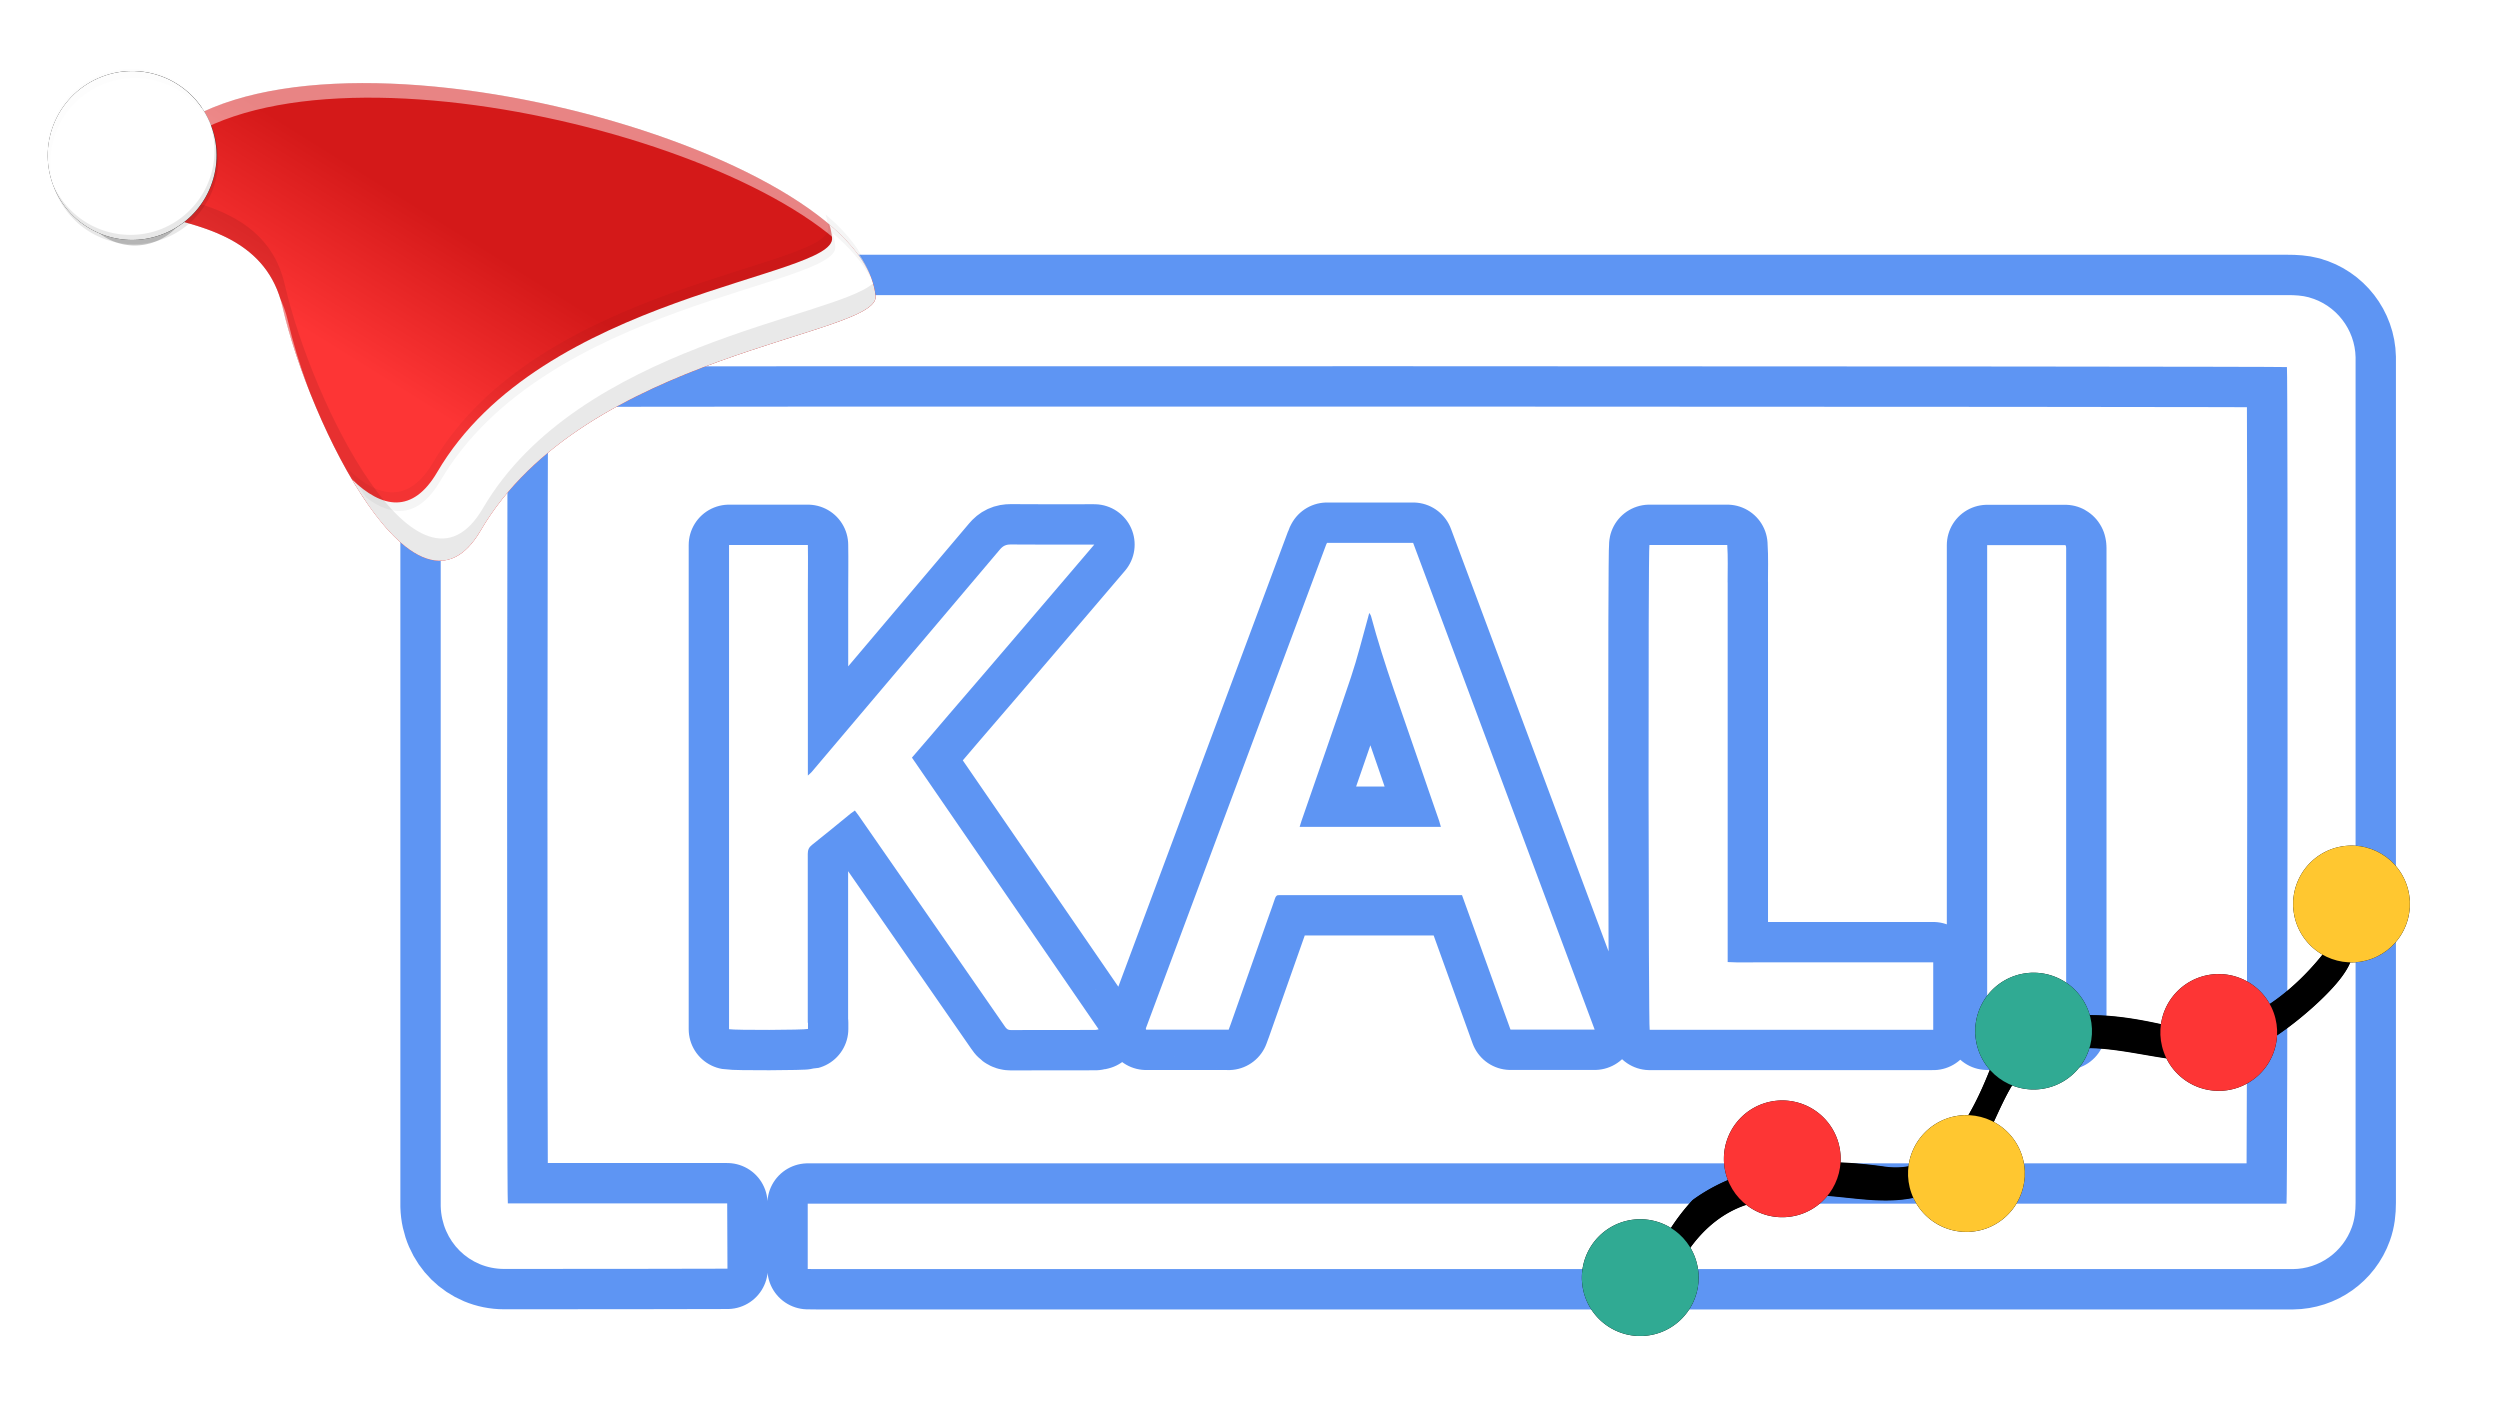 <svg version="1.1" viewBox="0 0 519.36 293.65" xmlns="http://www.w3.org/2000/svg"><defs><filter id="c" x="-.058" y="-.08" width="1.116" height="1.16" color-interpolation-filters="sRGB"><feGaussianBlur stdDeviation="3.447"/></filter><filter id="b" x="-.199" y="-.199" width="1.397" height="1.397" color-interpolation-filters="sRGB"><feGaussianBlur stdDeviation="1.895"/></filter><filter id="h" x="-.037" y="-.069" width="1.073" height="1.139" color-interpolation-filters="sRGB"><feGaussianBlur stdDeviation="0.517"/></filter><filter id="g" x="-.037" y="-.069" width="1.073" height="1.139" color-interpolation-filters="sRGB"><feGaussianBlur stdDeviation="0.517"/></filter><filter id="f" x="-.03" y="-.128" width="1.059" height="1.256" color-interpolation-filters="sRGB"><feGaussianBlur stdDeviation="1.372"/></filter><filter id="e" x="-.038" y="-.064" width="1.077" height="1.128" color-interpolation-filters="sRGB"><feGaussianBlur stdDeviation="2.149"/></filter><filter id="d" x="-.041" y="-.058" width="1.082" height="1.116" color-interpolation-filters="sRGB"><feGaussianBlur stdDeviation="2.286"/></filter><linearGradient id="a" x1="87.848" x2="114.32" y1="68.266" y2="48.136" gradientUnits="userSpaceOnUse"><stop stop-color="#fd3535" offset="0"/><stop stop-color="#d41919" offset="1"/></linearGradient><filter id="i" x="-.031" y="-.118" width="1.062" height="1.235" color-interpolation-filters="sRGB"><feGaussianBlur stdDeviation="5.373"/></filter></defs><path d="m479.7 61.774c-1.479-0.396-2.955-0.468-4.483-0.468h-370.59c-5.562 0.043-10.445 3.555-12.293 8.785-0.604 1.7-0.78 3.421-0.78 5.205v175.3c0.206 7.304 5.92 13.001 13.158 13.019 15.172 0.02 46.413-0.055 46.413-0.055l-0.055-13.566h-45.57c-0.242-1.457-0.18-173.01 0.055-173.8 1.396-0.195 368.74-0.125 369.54 0.064 0.222 1.323 0.158 172.9-0.085 173.8h-307.21v13.568s1.199 0 1.748 0.02h306.78c5.502-0.055 10.377-3.506 12.251-8.693 0.604-1.652 0.778-3.356 0.778-5.097v-175.63c-0.116-5.802-4.064-10.899-9.65-12.44zm-311.89 150.69v-35.085c0-0.791 0.222-1.347 0.868-1.849 2.71-2.143 5.383-4.346 8.057-6.534 0.267-0.198 0.526-0.374 0.859-0.617 0.288 0.373 0.531 0.678 0.755 1.013 4.545 6.558 9.094 13.108 13.636 19.655 5.574 8.065 11.157 16.093 16.719 24.12 0.309 0.466 0.592 0.819 1.277 0.819 5.857-0.02 11.708-0.02 17.557-0.02 0.194 0 0.393-0.064 0.701-0.134-12.952-18.863-25.85-37.595-38.789-56.441 2.603-3.022 5.121-5.93 7.636-8.909 2.522-2.918 5.035-5.845 7.552-8.783 2.514-2.93 5.01-5.866 7.53-8.8 2.515-2.94 5.035-5.874 7.521-8.806 2.504-2.91 4.99-5.821 7.644-8.961h-1.476c-5.3 0-10.597 0.032-15.898-0.02-0.975 0-1.589 0.282-2.232 1.039-13.021 15.42-26.074 30.842-39.125 46.244-0.173 0.197-0.398 0.374-0.774 0.721v-38.359c0-3.175 0.055-6.36 0-9.537h-16.375v100.59c1.3 0.228 15.524 0.182 16.401-0.055v-1.28zm87.433 1.456c0.132-0.381 0.282-0.708 0.397-1.062 2.646-7.518 5.295-15.024 7.949-22.548 0.441-1.209 0.88-2.425 1.279-3.64 0.158-0.507 0.416-0.772 0.951-0.708 0.173 0.02 0.374 0 0.55 0h37.356c3.377 9.355 6.73 18.644 10.071 27.933h17.487c-12.615-33.8-25.177-67.465-37.714-101.12h-17.882c-0.115 0.221-0.199 0.381-0.245 0.532-12.451 33.386-24.887 66.786-37.333 100.16-0.055 0.055-0.055 0.158-0.055 0.222v0.107c0 0.043 0.055 0.064 0.064 0.114h17.09zm15.118-43.332c3.444-9.972 6.937-19.9 10.293-29.9 1.347-4.019 2.361-8.164 3.508-12.262 0.097-0.311 0.158-0.622 0.288-1.09 0.173 0.264 0.309 0.426 0.356 0.6 2.736 10.214 6.475 20.124 9.871 30.143 1.411 4.169 2.871 8.312 4.307 12.484 0.109 0.373 0.217 0.747 0.35 1.208h-29.342c0.131-0.435 0.242-0.809 0.369-1.183zm88.541-49.603c0-2.605 0.096-5.186-0.075-7.766h-16.173c-0.273 1.258-0.207 99.877 0.055 100.71h58.907v-14.012h-28.416c-2.389 0-4.796 0.02-7.175 0-2.344-0.02-4.679 0.086-7.11-0.055v-78.857zm70.321-7.146c0-0.156 0-0.286-0.054-0.448 0-0.043-0.054-0.055-0.054-0.086 0-0.02-0.065-0.055-0.065-0.055h-16.228v100.65h16.314c0.054-0.169 0.096-0.259 0.096-0.373v-99.687z" clip-rule="evenodd" fill="#316fd8" fill-rule="evenodd" stroke="#5e95f3" stroke-linecap="round" stroke-linejoin="round" stroke-width="16.763"/><path d="m479.7 61.774c-1.479-0.396-2.955-0.468-4.483-0.468h-370.59c-5.562 0.043-10.445 3.555-12.293 8.785-0.604 1.7-0.78 3.421-0.78 5.205v175.3c0.206 7.304 5.92 13.001 13.158 13.019 15.172 0.02 46.413-0.055 46.413-0.055l-0.055-13.566h-45.57c-0.242-1.457-0.18-173.01 0.055-173.8 1.396-0.195 368.74-0.125 369.54 0.064 0.222 1.323 0.158 172.9-0.085 173.8h-307.21v13.568s1.199 0 1.748 0.02h306.78c5.502-0.055 10.377-3.506 12.251-8.693 0.604-1.652 0.778-3.356 0.778-5.097v-175.63c-0.116-5.802-4.064-10.899-9.65-12.44zm-311.89 150.69v-35.085c0-0.791 0.222-1.347 0.868-1.849 2.71-2.143 5.383-4.346 8.057-6.534 0.267-0.198 0.526-0.374 0.859-0.617 0.288 0.373 0.531 0.678 0.755 1.013 4.545 6.558 9.094 13.108 13.636 19.655 5.574 8.065 11.157 16.093 16.719 24.12 0.309 0.466 0.592 0.819 1.277 0.819 5.857-0.02 11.708-0.02 17.557-0.02 0.194 0 0.393-0.064 0.701-0.134-12.952-18.863-25.85-37.595-38.789-56.441 2.603-3.022 5.121-5.93 7.636-8.909 2.522-2.918 5.035-5.845 7.552-8.783 2.514-2.93 5.01-5.866 7.53-8.8 2.515-2.94 5.035-5.874 7.521-8.806 2.504-2.91 4.99-5.821 7.644-8.961h-1.476c-5.3 0-10.597 0.032-15.898-0.02-0.975 0-1.589 0.282-2.232 1.039-13.021 15.42-26.074 30.842-39.125 46.244-0.173 0.197-0.398 0.374-0.774 0.721v-38.359c0-3.175 0.055-6.36 0-9.537h-16.375v100.59c1.3 0.228 15.524 0.182 16.401-0.055v-1.28zm87.433 1.456c0.132-0.381 0.282-0.708 0.397-1.062 2.646-7.518 5.295-15.024 7.949-22.548 0.441-1.209 0.88-2.425 1.279-3.64 0.158-0.507 0.416-0.772 0.951-0.708 0.173 0.02 0.374 0 0.55 0h37.356c3.377 9.355 6.73 18.644 10.071 27.933h17.487c-12.615-33.8-25.177-67.465-37.714-101.12h-17.882c-0.115 0.221-0.199 0.381-0.245 0.532-12.451 33.386-24.887 66.786-37.333 100.16-0.055 0.055-0.055 0.158-0.055 0.222v0.107c0 0.043 0.055 0.064 0.064 0.114h17.09zm15.118-43.332c3.444-9.972 6.937-19.9 10.293-29.9 1.347-4.019 2.361-8.164 3.508-12.262 0.097-0.311 0.158-0.622 0.288-1.09 0.173 0.264 0.309 0.426 0.356 0.6 2.736 10.214 6.475 20.124 9.871 30.143 1.411 4.169 2.871 8.312 4.307 12.484 0.109 0.373 0.217 0.747 0.35 1.208h-29.342c0.131-0.435 0.242-0.809 0.369-1.183zm88.541-49.603c0-2.605 0.096-5.186-0.075-7.766h-16.173c-0.273 1.258-0.207 99.877 0.055 100.71h58.907v-14.012h-28.416c-2.389 0-4.796 0.02-7.175 0-2.344-0.02-4.679 0.086-7.11-0.055v-78.857zm70.321-7.146c0-0.156 0-0.286-0.054-0.448 0-0.043-0.054-0.055-0.054-0.086 0-0.02-0.065-0.055-0.065-0.055h-16.228v100.65h16.314c0.054-0.169 0.096-0.259 0.096-0.373v-99.687z" clip-rule="evenodd" fill="#fff" fill-rule="evenodd" stroke-width="1.063"/><g transform="matrix(.97 -.368 .368 .97 -35.618 41.951)" fill-rule="evenodd" stroke-linecap="round" stroke-linejoin="round" stroke-miterlimit="16.8"><path d="m58.297 7.748a11.449 11.449 0 0 0-11.449 11.449 11.449 11.449 0 0 0 11.449 11.449 11.449 11.449 0 0 0 6.394-1.953c6.72 4.848 14.445 11.51 12.854 23.15-3.33 24.356 1.466 71.918 21.203 55.992 32.181-25.967 88.416-8.059 90.582-15.818 7.889-28.261-83.18-95.2-122.34-80.271a11.449 11.449 0 0 0-8.691-3.998z" filter="url(#c)" opacity=".472" stroke-width="15.087"/><path d="m98.748 107.84c32.181-25.967 88.417-8.058 90.583-15.818 7.931-28.411-84.148-95.911-122.96-80.028-30.897 12.644 14.842 13.051 11.176 39.855-3.33 24.356 1.465 71.917 21.202 55.991z" fill="url(#a)" stroke-width="15.087"/><circle transform="matrix(1.477 0 0 1.477 -25.95 -15.48)" cx="58.296" cy="19.198" r="11.449" filter="url(#b)" stroke-width="12.894" style="mix-blend-mode:normal"/><path d="m185.78 75.32c-0.06 0.933-0.21 1.833-0.451 2.697-2.166 7.759-58.401-10.149-90.582 15.818-7.552 6.094-12.918 2.891-16.477-4.75 2.789 16.203 9.19 27.857 20.477 18.75 32.181-25.967 88.416-8.059 90.582-15.818 1.308-4.686-0.104-10.434-3.549-16.697z" fill="#fff" stroke-width="15.087"/><path d="m57.676 16.586c-10.626 8.652 23.034 12.117 19.869 35.258-3.33 24.356 1.466 71.918 21.203 55.992 32.181-25.967 88.416-8.059 90.582-15.818 0.231-0.828 0.376-1.689 0.441-2.58-9.591 3.717-59.458-9.459-89.023 14.398-19.737 15.926-24.534-31.636-21.203-55.992 2.638-19.293-20.319-24.909-21.869-31.258z" filter="url(#d)" opacity=".295" stroke-width="15.087"/><path d="m78.299 8.754c-4.347 0.146-8.363 0.902-11.93 2.361-10.258 4.198-12.069 7.047-10.045 9.961 1.288-1.734 4.378-3.642 10.045-5.961 36.395-14.894 119.63 43.531 123.32 74.293 3.576-26.571-69.364-82.069-111.39-80.654zm-0.639 41.223c-0.031 0.327-0.069 0.657-0.115 0.992-0.706 5.162-1.046 11.369-0.957 17.791 0.07-4.976 0.399-9.71 0.957-13.791 0.243-1.776 0.27-3.437 0.115-4.992z" fill="#fff" filter="url(#e)" opacity=".68" stroke-width="15.087"/><circle cx="60.134" cy="12.869" r="16.906" fill="#fff" stroke-width="19.04"/><path d="m43.295 12.798a16.906 16.906 0 0 0-0.066 1 16.906 16.906 0 0 0 16.906 16.906 16.906 16.906 0 0 0 16.906-16.906 16.906 16.906 0 0 0-0.066-1 16.906 16.906 0 0 1-16.84 15.906 16.906 16.906 0 0 1-16.84-15.906z" filter="url(#g)" opacity=".3" stroke-width="19.04"/><path d="m60.135-4.53a16.906 16.906 0 0 0-16.906 16.906 16.906 16.906 0 0 0 0.066 1 16.906 16.906 0 0 1 16.84-15.906 16.906 16.906 0 0 1 16.84 15.906 16.906 16.906 0 0 0 0.066-1 16.906 16.906 0 0 0-16.906-16.906z" filter="url(#h)" opacity=".083" stroke-width="19.04"/><path d="m185.78 73.154c-0.06 0.933-0.21 1.833-0.451 2.697-2.166 7.759-58.401-10.149-90.582 15.818-7.552 6.094-12.918 2.891-16.477-4.75 0.402 2.334 0.878 4.573 1.434 6.67 3.513 5.631 8.443 7.405 15.043 2.08 32.181-25.967 88.416-8.059 90.582-15.818 0.241-0.864 0.391-1.764 0.451-2.697 2.144 3.897 3.501 7.594 3.904 10.961 0.584-4.34-0.873-9.451-3.904-14.961z" filter="url(#f)" opacity=".2" stroke-width="15.087"/></g><ellipse cx="244.76" cy="594.73" rx=".309" ry="1.857" fill-rule="evenodd" opacity=".29"/><g fill-rule="evenodd"><path d="m486.23 194.66a2.082 2.082 0 0 0-1.654 0.881c-3.901 5.532-9.212 10.911-15.199 14.35-5.987 3.439-12.547 4.964-19.385 3.094a2.082 2.082 0 0 0-0.092-0.023c-5.82-1.31-12.851-2.596-19.518-1.871-6.666 0.725-13.136 3.701-16.771 10.646a2.082 2.082 0 0 0-0.094 0.201c-2.006 5.093-4.636 10.767-8.178 14.789-3.542 4.022-7.71 6.422-13.672 5.639l0.023 0.004c-13.163-1.89-28.189-1.596-39.842 6.766a2.082 2.082 0 0 0-0.322 0.283c-5.075 5.536-9.354 13.246-9.992 21.133-5e-3 0.022-0.014 0.043-0.02 0.064l0.008 0.002c-0.01 0.122-0.057 0.241-0.064 0.363a2.082 2.082 0 0 0 4.098 0.629c2.748-11.186 10.507-21.562 22.371-22.373a2.082 2.082 0 0 0 0.508-0.1c5.363-1.763 11.571-0.731 18.023-0.121 6.44 0.608 13.336 0.675 19.227-4.033 5.489-4.084 7.724-10.445 10.293-15.725 2.574-5.29 5.126-9.371 11.029-10.666a2.082 2.082 0 0 0 0.154-0.039c6.486-1.957 13.76-0.225 21.365 1.006 7.592 1.229 15.737 1.816 23.041-3.572 3.083-1.859 7.616-5.376 11.297-9.023 1.863-1.847 3.488-3.69 4.576-5.488 0.544-0.899 0.971-1.788 1.16-2.787 0.189-0.999 0.069-2.256-0.678-3.221a2.082 2.082 0 0 0-1.693-0.807z" stop-color="#000000" stroke-linecap="round" stroke-linejoin="round" stroke-miterlimit="16.8"/><g transform="matrix(.429 -.154 .154 .429 506.84 45.155)"><path d="m-133.39 256.38a26.611 26.611 0 0 0-10.186-2.026 26.611 26.611 0 0 0-26.608 26.613 26.611 26.611 0 0 0 6.395 17.304c-9.249 5.686-19.678 10.423-30.261 13.076a26.611 26.611 0 0 0-26.266-22.334 26.611 26.611 0 0 0-23.583 14.28c-8.566-5.373-18.522-11.07-29.092-14.804a26.611 26.611 0 0 0 0.073-1.955 26.611 26.611 0 0 0-26.613-26.608 26.611 26.611 0 0 0-26.606 26.609 26.611 26.611 0 0 0 1.885 9.846c-4.848 5.506-10.326 11.257-16.196 16.172a26.611 26.611 0 0 0-9.829-1.88 26.611 26.611 0 0 0-23.8 14.708c-3.277-0.507-6.642-1.601-10.123-3.393l0.046 0.025c-5.902-3.128-12.091-6.093-18.489-8.701a26.611 26.611 0 0 0 2.237-10.684 26.611 26.611 0 0 0-26.607-26.61 26.611 26.611 0 0 0-26.612 26.611 26.611 26.611 0 0 0 0.014 0.825c-5.96 0.34-11.933 1.296-17.866 2.987a4.569 4.569 45 0 0-0.876 0.346c-4.429 2.329-8.855 5.125-13.072 8.334a26.611 26.611 0 0 0-20.803-10.019 26.611 26.611 0 0 0-26.612 26.611 26.611 26.611 0 0 0 26.611 26.612 26.611 26.611 0 0 0 26.612-26.611 26.611 26.611 0 0 0-0.508-5.17c9.173-6.245 19.629-9.996 30.617-9.691a26.611 26.611 0 0 0 22.495 12.385 26.611 26.611 0 0 0 13.645-3.764c4.422 2.005 8.896 4.242 13.474 6.391 7.265 3.41 14.959 6.571 23.104 7.707a26.611 26.611 0 0 0 26.512 24.326 26.611 26.611 0 0 0 26.612-26.611 26.611 26.611 0 0 0-6.956-17.938c2.164-2.188 4.268-4.362 6.363-6.406 2.407-2.349 4.75-4.529 7.131-6.44a26.611 26.611 0 0 0 17.596 6.645 26.611 26.611 0 0 0 21.324-10.691c9.413 3.508 18.671 9.219 28.381 14.589 1.019 0.563 2.045 1.124 3.079 1.675a26.611 26.611 0 0 0 26.43 23.513 26.611 26.611 0 0 0 24.554-16.35c7.543-1.896 17.475-5.318 26.214-9.391 5.219-2.433 9.942-5.037 13.524-7.944 1.067-0.866 2.045-1.754 2.901-2.739a26.611 26.611 0 0 0 9.545 1.769 26.611 26.611 0 0 0 26.612-26.611 26.611 26.611 0 0 0-16.425-24.586z" filter="url(#i)"/><circle cx="-143.58" cy="280.96" r="26.611" fill="#ffc730"/><circle cx="-220.31" cy="315.62" r="26.611" fill="#fd3535"/><circle cx="-299.53" cy="286.53" r="26.611" fill="#30aa93"/><circle transform="scale(1,-1)" cx="-350.28" cy="-337.28" r="26.611" fill="#ffc730"/><circle transform="scale(1,-1)" cx="-427.01" cy="-302.62" r="26.611" fill="#fd3535"/><circle transform="scale(1,-1)" cx="-506.23" cy="-331.71" r="26.611" fill="#30aa93"/></g></g></svg>
